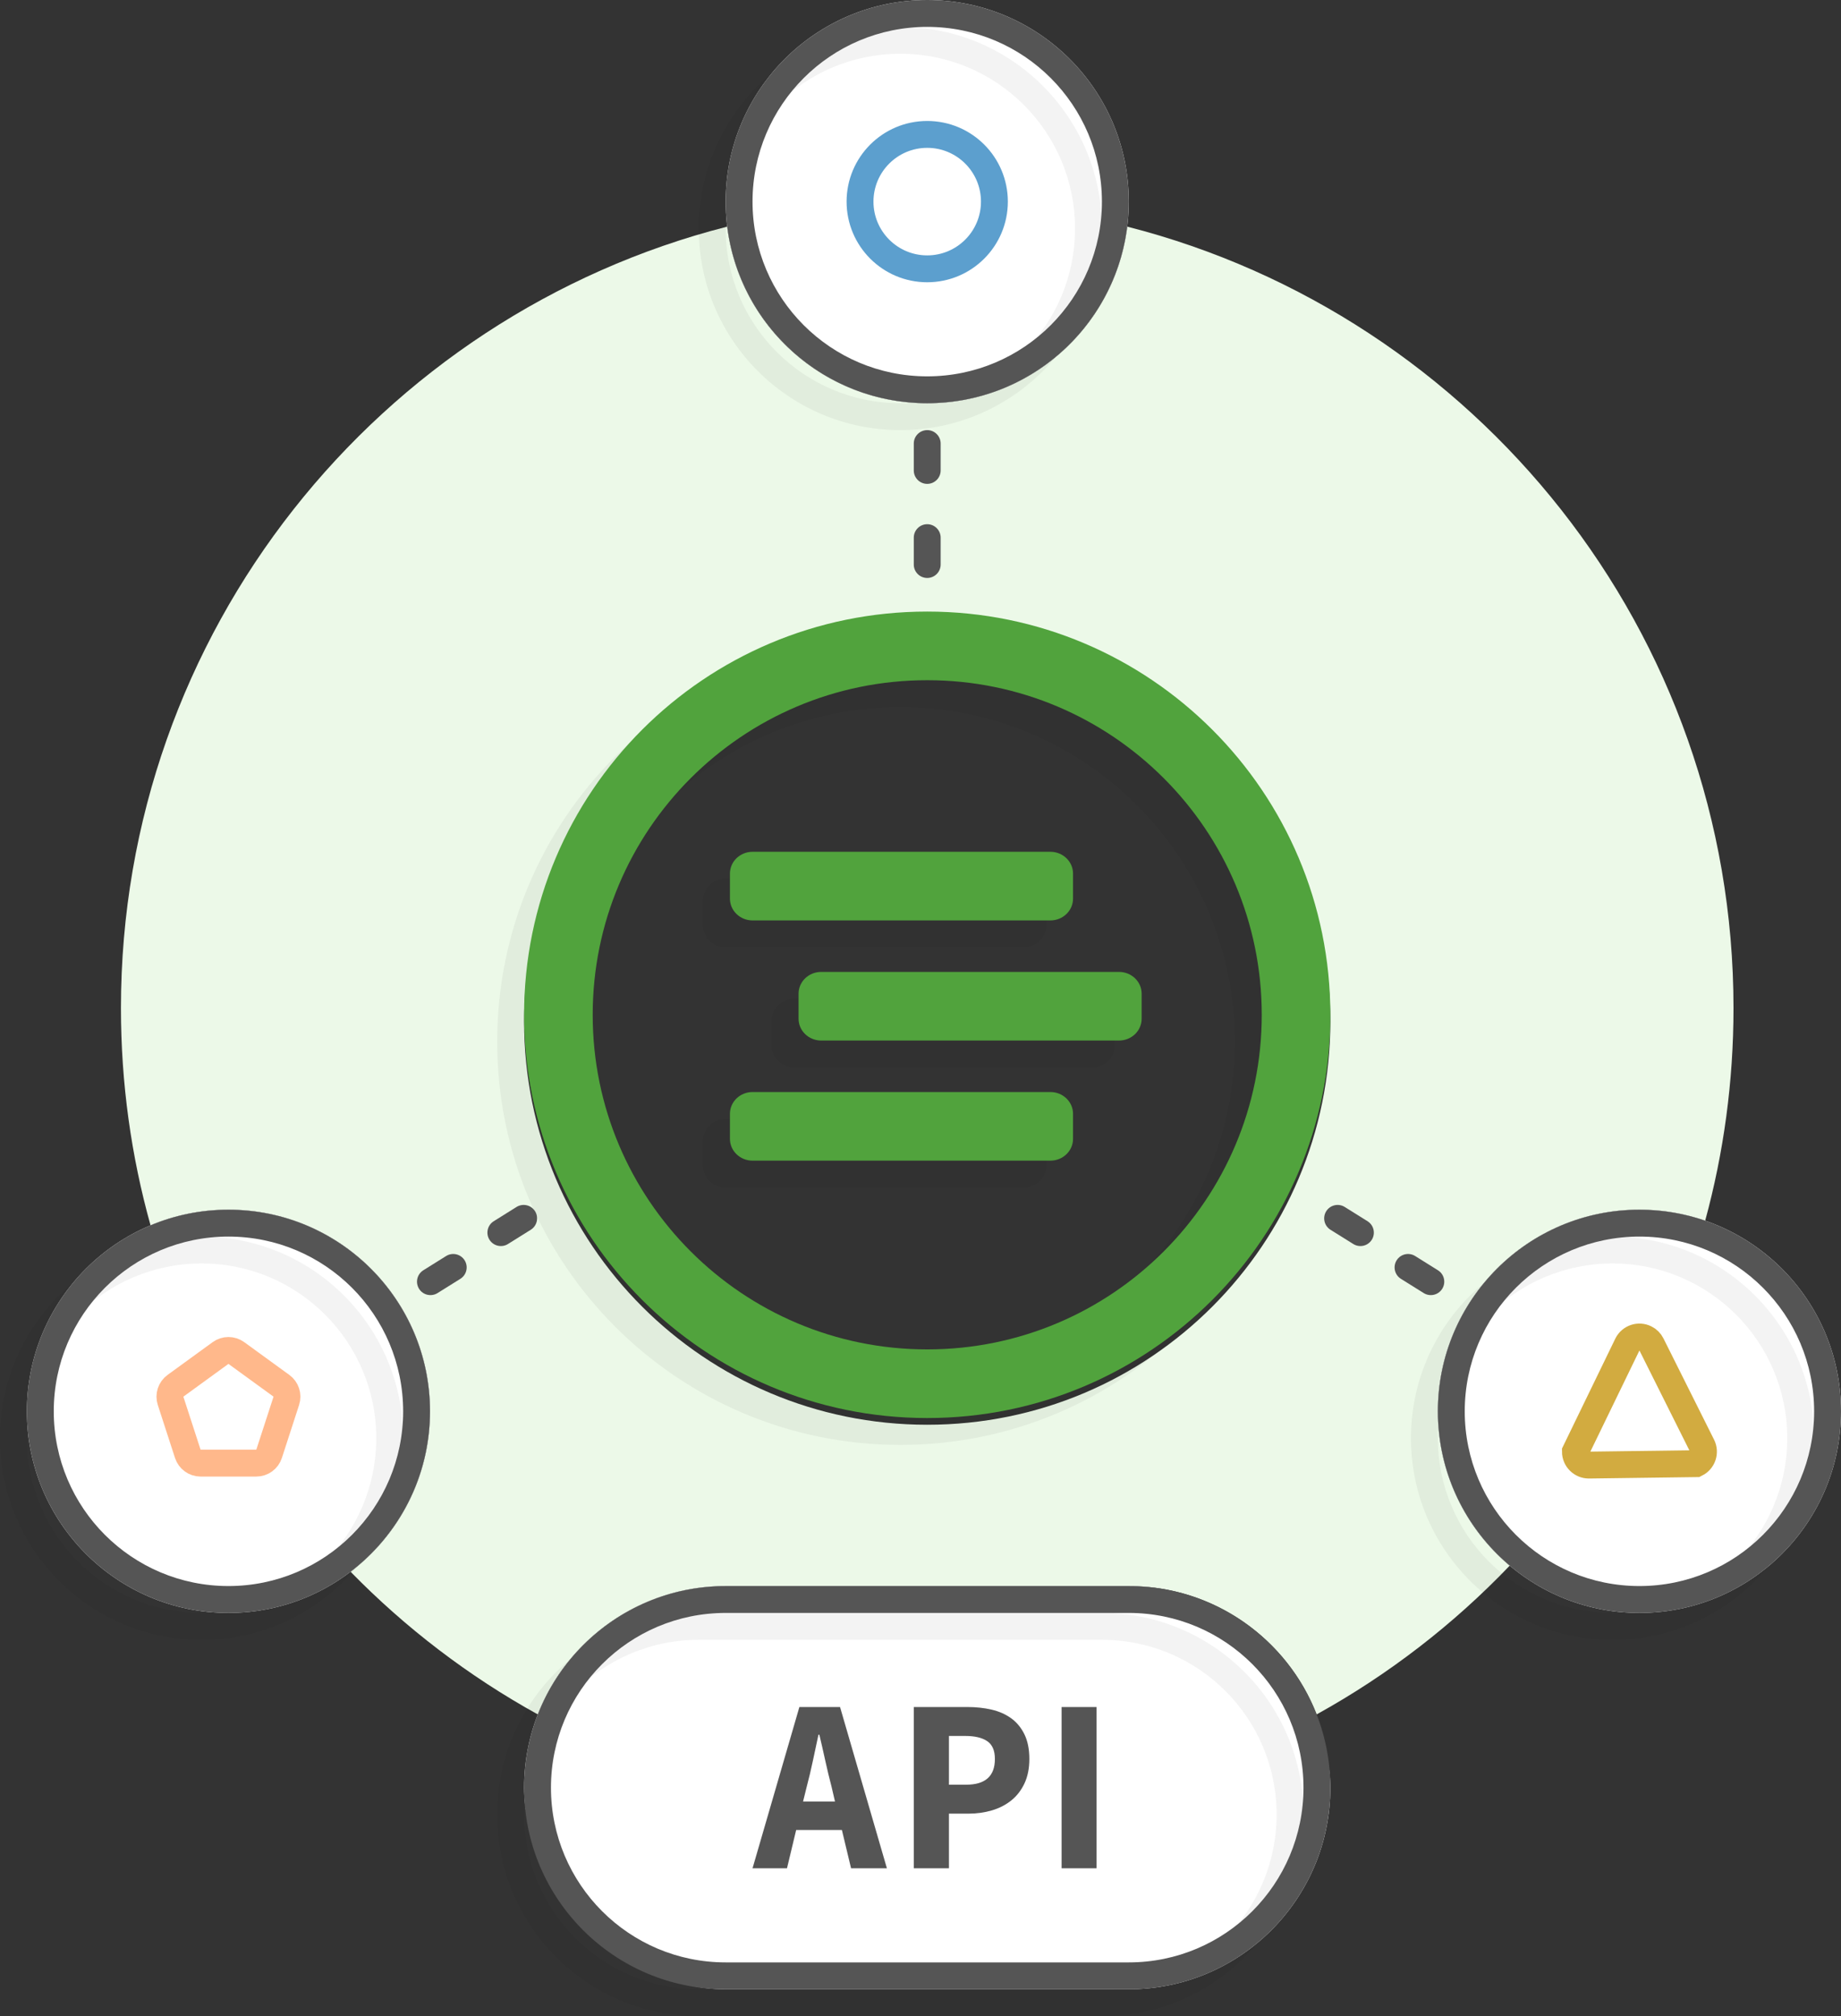 <?xml version="1.0" encoding="UTF-8"?>
<svg width="137px" height="150px" viewBox="0 0 137 150" version="1.1" xmlns="http://www.w3.org/2000/svg" xmlns:xlink="http://www.w3.org/1999/xlink">
    <rect x="0" y="0" width="137" height="150" fill="#333333" stroke="none"/>
    <title>CardGraphic_API</title>
    <g id="Flattened" stroke="none" stroke-width="1" fill="none" fill-rule="evenodd">
        <g id="CardGraphic_API" transform="translate(-71, 0)">
            <g transform="translate(71, 0)">
                <path d="M83.886,16.861 C109.822,23.482 129,47.002 129,75 C129,80.475 128.267,85.778 126.893,90.817 C125.359,90.287 123.713,90 122,90 C113.716,90 107,96.716 107,105 C107,109.608 109.078,113.73 112.347,116.482 C108.162,120.857 103.32,124.599 97.979,127.55 C95.798,121.96 90.361,118 84,118 L54,118 C47.639,118 42.202,121.96 40.021,127.55 C34.865,124.701 30.173,121.115 26.088,116.935 C29.682,114.193 32,109.867 32,105 C32,96.716 25.284,90 17,90 C14.945,90 12.986,90.413 11.202,91.162 C9.767,86.021 9,80.6 9,75 C9,47.002 28.178,23.482 54.114,16.861 C55.031,24.268 61.346,30 69,30 C76.55,30 82.798,24.422 83.845,17.162 L83.886,16.861 Z M69,46 C52.431,46 39,59.431 39,76 C39,92.569 52.431,106 69,106 C85.569,106 99,92.569 99,76 C99,59.431 85.569,46 69,46 Z" id="Shape" fill="#ECF9E8"></path>
                <g id="Group" transform="translate(52, 0)">
                    <circle id="Oval" fill="#FFFFFF" cx="17" cy="15" r="15"></circle>
                    <path d="M15,2 C23.284,2 30,8.716 30,17 C30,25.284 23.284,32 15,32 C6.716,32 0,25.284 0,17 C0,8.716 6.716,2 15,2 Z M15,4 C7.82,4 2,9.82 2,17 C2,24.18 7.82,30 15,30 C22.18,30 28,24.18 28,17 C28,9.82 22.18,4 15,4 Z" id="Oval" fill="#000000" fill-rule="nonzero" opacity="0.05"></path>
                    <path d="M17,0 C25.284,0 32,6.716 32,15 C32,23.284 25.284,30 17,30 C8.716,30 2,23.284 2,15 C2,6.716 8.716,0 17,0 Z M17,2 C9.82,2 4,7.82 4,15 C4,22.18 9.82,28 17,28 C24.18,28 30,22.18 30,15 C30,7.82 24.18,2 17,2 Z" id="Oval" fill="#555555" fill-rule="nonzero"></path>
                    <circle id="Oval" stroke="#5C9FCE" stroke-width="2" cx="17" cy="15" r="5"></circle>
                </g>
                <g id="Group-2" transform="translate(105, 90)">
                    <circle id="Oval" fill="#FFFFFF" cx="17" cy="15" r="15"></circle>
                    <path d="M15,2 C23.284,2 30,8.716 30,17 C30,25.284 23.284,32 15,32 C6.716,32 0,25.284 0,17 C0,8.716 6.716,2 15,2 Z M15,4 C7.82,4 2,9.82 2,17 C2,24.18 7.82,30 15,30 C22.18,30 28,24.18 28,17 C28,9.82 22.18,4 15,4 Z" id="Oval" fill="#000000" fill-rule="nonzero" opacity="0.05"></path>
                    <path d="M17,0 C25.284,0 32,6.716 32,15 C32,23.284 25.284,30 17,30 C8.716,30 2,23.284 2,15 C2,6.716 8.716,0 17,0 Z M17,2 C9.82,2 4,7.82 4,15 C4,22.18 9.82,28 17,28 C24.18,28 30,22.18 30,15 C30,7.82 24.18,2 17,2 Z" id="Oval" fill="#555555" fill-rule="nonzero"></path>
                    <path d="M16.684,9.523 C16.927,9.443 17.2,9.454 17.447,9.578 C17.641,9.674 17.798,9.831 17.894,10.025 L21.658,17.553 C21.782,17.8 21.794,18.073 21.713,18.316 C21.632,18.559 21.458,18.771 21.211,18.894 L13.236,19 C12.96,19 12.71,18.888 12.529,18.707 C12.348,18.526 12.236,18.276 12.236,18 L16.106,10.025 C16.229,9.778 16.441,9.604 16.684,9.523 Z" id="Triangle" stroke="#D2AB40" stroke-width="2"></path>
                </g>
                <g id="Group-3" transform="translate(0, 90)">
                    <circle id="Oval" fill="#FFFFFF" cx="17" cy="15" r="15"></circle>
                    <path d="M15,2 C23.284,2 30,8.716 30,17 C30,25.284 23.284,32 15,32 C6.716,32 0,25.284 0,17 C0,8.716 6.716,2 15,2 Z M15,4 C7.82,4 2,9.82 2,17 C2,24.18 7.82,30 15,30 C22.18,30 28,24.18 28,17 C28,9.82 22.18,4 15,4 Z" id="Oval" fill="#000000" fill-rule="nonzero" opacity="0.05"></path>
                    <path d="M17,0 C25.284,0 32,6.716 32,15 C32,23.284 25.284,30 17,30 C8.716,30 2,23.284 2,15 C2,6.716 8.716,0 17,0 Z M17,2 C9.82,2 4,7.82 4,15 C4,22.18 9.82,28 17,28 C24.18,28 30,22.18 30,15 C30,7.82 24.18,2 17,2 Z" id="Oval" fill="#555555" fill-rule="nonzero"></path>
                    <path d="M17,10.472 C17.206,10.472 17.413,10.536 17.588,10.663 L20.943,13.101 C21.118,13.228 21.243,13.405 21.306,13.601 C21.37,13.797 21.373,14.013 21.306,14.219 L20.025,18.163 C19.958,18.369 19.828,18.542 19.661,18.663 C19.495,18.784 19.29,18.854 19.074,18.854 L14.926,18.854 C14.71,18.854 14.505,18.784 14.339,18.663 C14.172,18.542 14.042,18.369 13.975,18.163 L12.694,14.219 C12.627,14.013 12.63,13.797 12.694,13.601 C12.757,13.405 12.882,13.228 13.057,13.101 L16.412,10.663 C16.587,10.536 16.794,10.472 17,10.472 Z" id="Polygon" stroke="#FFB88B" stroke-width="2"></path>
                </g>
                <g id="Group-4" transform="translate(37, 118)">
                    <rect id="Rectangle" fill="#FFFFFF" x="2" y="0" width="60" height="30" rx="15"></rect>
                    <path d="M45,2 C53.284,2 60,8.716 60,17 C60,25.284 53.284,32 45,32 L15,32 C6.716,32 0,25.284 0,17 C0,8.716 6.716,2 15,2 L45,2 Z M45,4 L15,4 C7.82,4 2,9.82 2,17 C2,24.18 7.82,30 15,30 L45,30 C52.18,30 58,24.18 58,17 C58,9.82 52.18,4 45,4 Z" id="Rectangle" fill="#000000" fill-rule="nonzero" opacity="0.05"></path>
                    <path d="M47,0 C55.284,0 62,6.716 62,15 C62,23.284 55.284,30 47,30 L17,30 C8.716,30 2,23.284 2,15 C2,6.716 8.716,0 17,0 L47,0 Z M47,2 L17,2 C9.82,2 4,7.82 4,15 C4,22.18 9.82,28 17,28 L47,28 C54.18,28 60,22.18 60,15 C60,7.82 54.18,2 47,2 Z" id="Rectangle" fill="#555555" fill-rule="nonzero"></path>
                    <path d="M23.034,14.926 L22.761,16.031 L25.137,16.031 L24.88,14.926 C24.721,14.325 24.567,13.687 24.419,13.012 C24.271,12.337 24.123,11.687 23.974,11.061 L23.906,11.061 C23.769,11.699 23.63,12.353 23.487,13.021 C23.345,13.69 23.194,14.325 23.034,14.926 Z M19,21 L22.487,9 L25.513,9 L29,21 L26.333,21 L25.65,18.147 L22.248,18.147 L21.564,21 L19,21 Z M31,21 L31,9 L34.988,9 C35.629,9 36.229,9.064 36.787,9.193 C37.345,9.322 37.831,9.537 38.247,9.837 C38.662,10.138 38.992,10.537 39.235,11.034 C39.478,11.531 39.6,12.141 39.6,12.865 C39.6,13.564 39.478,14.172 39.235,14.687 C38.992,15.202 38.662,15.626 38.247,15.957 C37.831,16.288 37.351,16.534 36.805,16.693 C36.259,16.853 35.677,16.933 35.06,16.933 L33.617,16.933 L33.617,21 L31,21 Z M33.617,14.779 L34.899,14.779 C36.324,14.779 37.036,14.141 37.036,12.865 C37.036,12.239 36.846,11.798 36.466,11.54 C36.086,11.282 35.54,11.153 34.828,11.153 L33.617,11.153 L33.617,14.779 Z M42,21 L42,9 L44.6,9 L44.6,21 L42,21 Z" id="Combined-Shape" fill="#555555" fill-rule="nonzero"></path>
                </g>
                <path d="M69,39 C69.552,39 70,39.448 70,40 L70,42 C70,42.552 69.552,43 69,43 C68.448,43 68,42.552 68,42 L68,40 C68,39.448 68.448,39 69,39 Z M69,32 C69.552,32 70,32.448 70,33 L70,35 C70,35.552 69.552,36 69,36 C68.448,36 68,35.552 68,35 L68,33 C68,32.448 68.448,32 69,32 Z M34.576,93.765 C34.869,94.233 34.726,94.85 34.258,95.143 L32.562,96.203 C32.093,96.495 31.476,96.353 31.184,95.885 C30.891,95.416 31.034,94.799 31.502,94.507 L33.198,93.447 C33.666,93.154 34.283,93.297 34.576,93.765 Z M39.816,90.115 C40.109,90.584 39.966,91.201 39.498,91.493 L37.802,92.553 C37.334,92.846 36.717,92.703 36.424,92.235 C36.131,91.767 36.274,91.15 36.742,90.857 L38.438,89.797 C38.907,89.505 39.524,89.647 39.816,90.115 Z M103.933,93.765 C103.64,94.233 103.782,94.85 104.251,95.143 L105.947,96.203 C106.415,96.495 107.032,96.353 107.325,95.885 C107.617,95.416 107.475,94.799 107.007,94.507 L105.311,93.447 C104.842,93.154 104.225,93.297 103.933,93.765 Z M98.692,90.115 C98.4,90.584 98.542,91.201 99.01,91.493 L100.707,92.553 C101.175,92.846 101.792,92.703 102.085,92.235 C102.377,91.767 102.235,91.15 101.766,90.857 L100.07,89.797 C99.602,89.505 98.985,89.647 98.692,90.115 Z" id="Combined-Shape" fill="#555555" fill-rule="nonzero"></path>
                <path d="M67,47.5 C83.568,47.5 97,60.931 97,77.5 C97,94.068 83.568,107.5 67,107.5 C50.432,107.5 37,94.068 37,77.5 C37,60.931 50.432,47.5 67,47.5 Z M67,52.606 C53.252,52.606 42.106,63.751 42.106,77.5 C42.106,91.248 53.252,102.394 67,102.394 C80.748,102.394 91.894,91.248 91.894,77.5 C91.894,63.751 80.748,52.606 67,52.606 Z M76.165,83.245 C77.096,83.245 77.851,83.97 77.851,84.866 L77.851,86.73 C77.851,87.625 77.096,88.351 76.165,88.351 L54.004,88.351 C53.073,88.351 52.319,87.625 52.319,86.73 L52.319,84.866 C52.319,83.97 53.073,83.245 54.004,83.245 Z M81.272,74.309 C82.203,74.309 82.957,75.034 82.957,75.93 L82.957,77.794 C82.957,78.689 82.203,79.415 81.272,79.415 L59.111,79.415 C58.18,79.415 57.426,78.689 57.426,77.794 L57.426,75.93 C57.426,75.034 58.18,74.309 59.111,74.309 Z M76.165,65.372 C77.096,65.372 77.851,66.098 77.851,66.994 L77.851,68.857 C77.851,69.753 77.096,70.479 76.165,70.479 L54.004,70.479 C53.073,70.479 52.319,69.753 52.319,68.857 L52.319,66.994 C52.319,66.098 53.073,65.372 54.004,65.372 Z" id="When-I-Work-Icon" fill="#000000" opacity="0.05"></path>
                <path d="M69,45.5 C85.568,45.5 99,58.931 99,75.5 C99,92.068 85.568,105.5 69,105.5 C52.432,105.5 39,92.068 39,75.5 C39,58.931 52.432,45.5 69,45.5 Z M69,50.606 C55.252,50.606 44.106,61.751 44.106,75.5 C44.106,89.248 55.252,100.394 69,100.394 C82.748,100.394 93.894,89.248 93.894,75.5 C93.894,61.751 82.748,50.606 69,50.606 Z M78.165,81.245 C79.096,81.245 79.851,81.97 79.851,82.866 L79.851,84.73 C79.851,85.625 79.096,86.351 78.165,86.351 L56.004,86.351 C55.073,86.351 54.319,85.625 54.319,84.73 L54.319,82.866 C54.319,81.97 55.073,81.245 56.004,81.245 Z M83.272,72.309 C84.203,72.309 84.957,73.034 84.957,73.93 L84.957,75.794 C84.957,76.689 84.203,77.415 83.272,77.415 L61.111,77.415 C60.18,77.415 59.426,76.689 59.426,75.794 L59.426,73.93 C59.426,73.034 60.18,72.309 61.111,72.309 Z M78.165,63.372 C79.096,63.372 79.851,64.098 79.851,64.994 L79.851,66.857 C79.851,67.753 79.096,68.479 78.165,68.479 L56.004,68.479 C55.073,68.479 54.319,67.753 54.319,66.857 L54.319,64.994 C54.319,64.098 55.073,63.372 56.004,63.372 Z" id="When-I-Work-Icon" fill="#51A33D"></path>
            </g>
        </g>
    </g>
</svg>